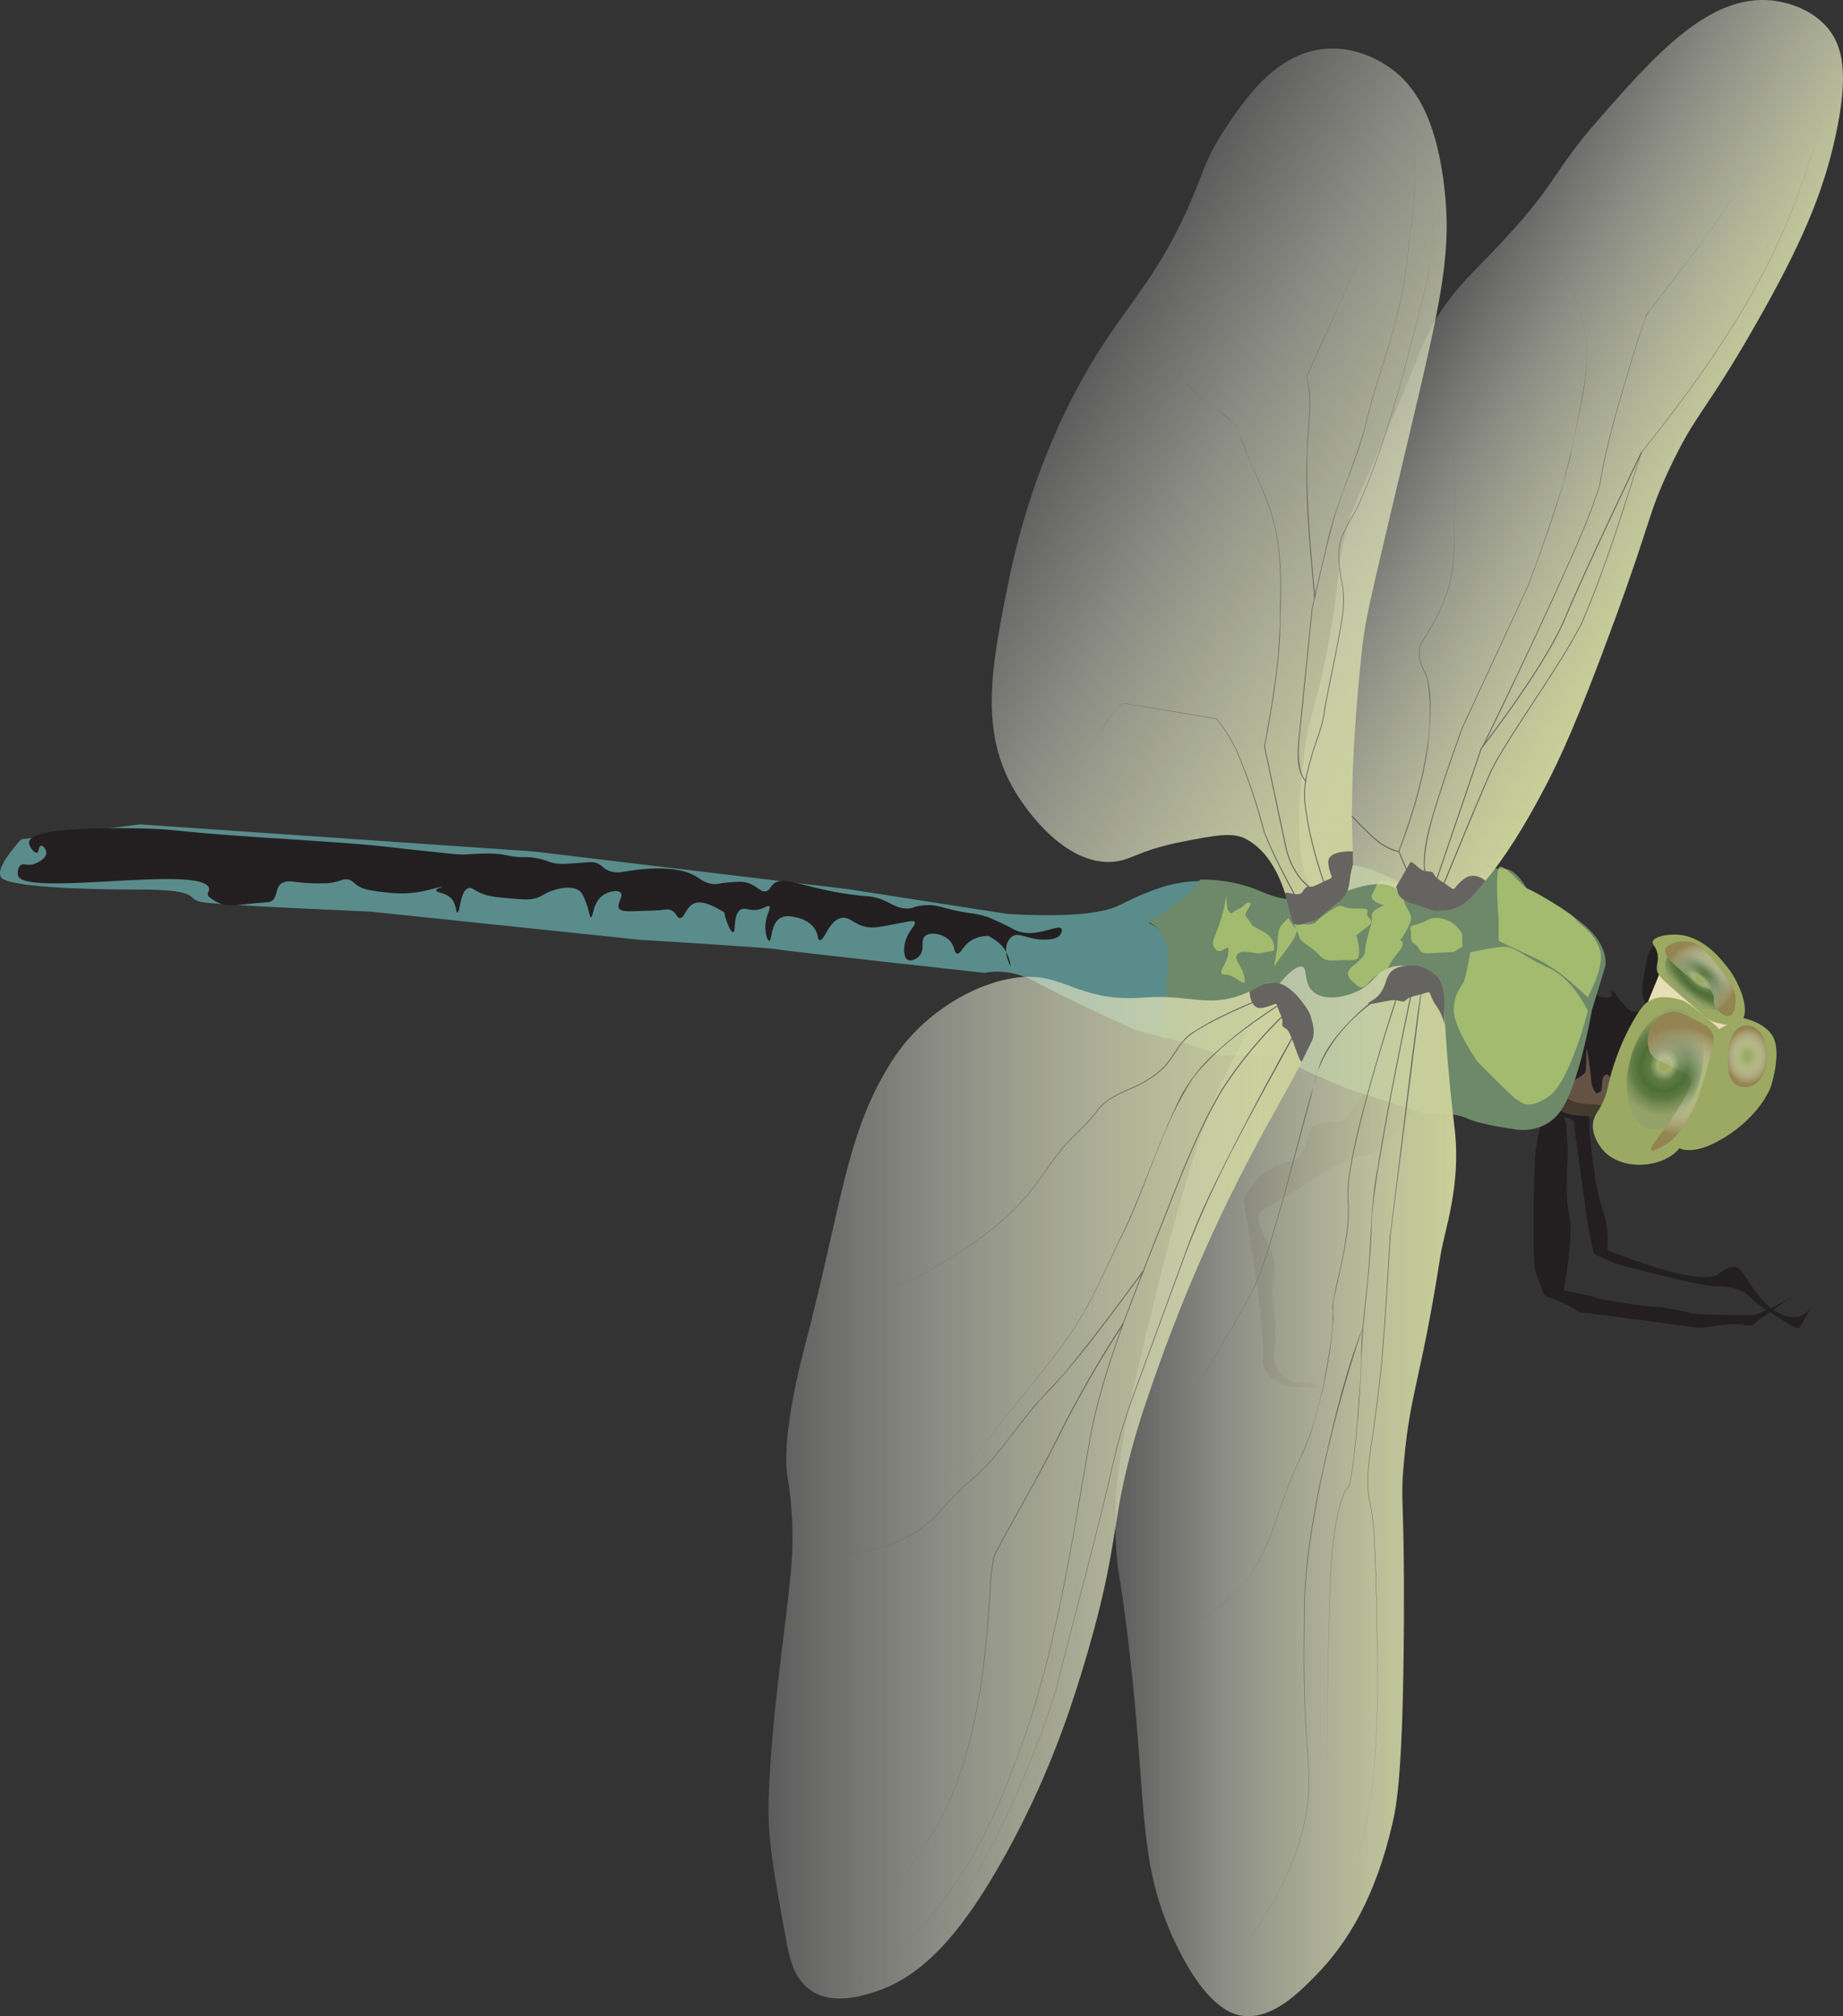 
        <svg xmlns:rdf="http://www.w3.org/1999/02/22-rdf-syntax-ns#" xmlns="http://www.w3.org/2000/svg" xmlns:cc="https://creativecommons.org/ns" xmlns:xlink="http://www.w3.org/1999/xlink" xmlns:dc="https://www.dublincore.org/specifications/dublin-core/dcmi-terms/" x="0px" y="0px" width="457px" height="500px" viewBox="0 0 457 500" xml:space="preserve">
            <rect x="0" y="0" width="457" height="500" fill="#333333" stroke="none"/>
            <title>Anax-imperator-dragonfly</title>
            <desc xmlns:ian_image_library="https://ian.umces.edu/media-library/">
                <ian_image_library:title>Anax-imperator-dragonfly</ian_image_library:title>
                <ian_image_library:descr><p>A dragonfly in 3/4 view </p></ian_image_library:descr>
                <ian_image_library:scene>
                    <ian_image_library:contains>Dragonfly</ian_image_library:contains>
                    <ian_image_library:when>2025-03-12</ian_image_library:when>
                </ian_image_library:scene>
            </desc>
             <defs><radialGradient id="ian_symbols_464f35a5306be3e46df4b8498b6c8dc5" cx="240.44" cy="54.98" fx="240.44" fy="54.98" r="6.96" gradientTransform="translate(477.31 21.5) rotate(90) scale(1 .8)" gradientUnits="userSpaceOnUse"><stop offset=".11" stop-color="#fff" stop-opacity="0"></stop><stop offset=".26" stop-color="#f1efe8" stop-opacity=".13"></stop><stop offset=".56" stop-color="#cdc6af" stop-opacity=".46"></stop><stop offset=".99" stop-color="#958554" stop-opacity=".99"></stop><stop offset="1" stop-color="#948452"></stop></radialGradient><radialGradient id="ian_symbols_464f35a5306be3e46df4b8498b6c8dc51" cx="232.25" cy="57.64" fx="232.25" fy="57.64" r="12.91" gradientTransform="translate(648.54 224.17) rotate(157.46) scale(.98 .91) skewX(4.7)" gradientUnits="userSpaceOnUse"><stop offset=".11" stop-color="#fff" stop-opacity="0"></stop><stop offset=".11" stop-color="#f0f3f1" stop-opacity=".03"></stop><stop offset=".2" stop-color="#67856e" stop-opacity=".3"></stop><stop offset=".31" stop-color="#174522" stop-opacity=".45"></stop><stop offset=".51" stop-color="#00320c" stop-opacity=".5"></stop><stop offset=".68" stop-color="#174421" stop-opacity=".46"></stop><stop offset=".9" stop-color="#5a765d" stop-opacity=".33"></stop><stop offset="1" stop-color="#7e927d" stop-opacity=".27"></stop></radialGradient><radialGradient id="ian_symbols_464f35a5306be3e46df4b8498b6c8dc52" cx="205.64" cy="56.98" fx="205.64" fy="56.98" r="12.91" gradientTransform="translate(500.67 209.28) rotate(130.21) scale(.53 .68) skewX(-46.6)" xlink:href="#ian_symbols_464f35a5306be3e46df4b8498b6c8dc51"></radialGradient><radialGradient id="ian_symbols_464f35a5306be3e46df4b8498b6c8dc53" cx="246.6" cy="61.74" fx="246.6" fy="61.74" r="13.5" gradientTransform="translate(478.5 21.5) rotate(90)" xlink:href="#ian_symbols_464f35a5306be3e46df4b8498b6c8dc5"></radialGradient><radialGradient id="ian_symbols_464f35a5306be3e46df4b8498b6c8dc54" cx="221.23" cy="56.88" fx="221.23" fy="56.88" r="9.01" gradientTransform="translate(478.5 21.5) rotate(90)" xlink:href="#ian_symbols_464f35a5306be3e46df4b8498b6c8dc5"></radialGradient><linearGradient id="ian_symbols_b4dc961a218f8b24b5c63146a46b17e3" x1="348.25" y1="201.95" x2="348.25" y2="117.41" gradientTransform="translate(478.5 21.5) rotate(90)" gradientUnits="userSpaceOnUse"><stop offset="0" stop-color="#fff" stop-opacity=".2"></stop><stop offset=".38" stop-color="#e8ebd4" stop-opacity=".53"></stop><stop offset=".8" stop-color="#d2d7a8" stop-opacity=".87"></stop><stop offset="1" stop-color="#c9cf97"></stop></linearGradient><linearGradient id="ian_symbols_b4dc961a218f8b24b5c63146a46b17e31" x1="347.44" y1="287.94" x2="347.44" y2="153.13" xlink:href="#ian_symbols_b4dc961a218f8b24b5c63146a46b17e3"></linearGradient><linearGradient id="ian_symbols_b4dc961a218f8b24b5c63146a46b17e32" x1="68.92" y1="128.95" x2="109.75" y2="58.24" xlink:href="#ian_symbols_b4dc961a218f8b24b5c63146a46b17e3"></linearGradient><linearGradient id="ian_symbols_b4dc961a218f8b24b5c63146a46b17e33" x1="71.21" y1="209.94" x2="131.52" y2="105.49" xlink:href="#ian_symbols_b4dc961a218f8b24b5c63146a46b17e3"></linearGradient></defs><path d="M382.9,277.7s-1.95,2.53-2.34,10.72c-.39,8.18-.39,24.36,0,26.11s2.34,6.62,2.34,6.62c0,0,.39.39,3.22,1.36s5.16,2.92,5.75,2.92,29.65,3.9,29.65,3.9c0,0,6.3-.92,8.4-.95s4.43.8,5.02,0,9.16-6.65,9.16-6.65c0,0-7.6,4.48-9.94,4.48s-14.03-.19-15-.58-7.24-1.56-9.08-1.56-13.14-1.75-13.91-2.14-8.38-1.95-8.38-1.95c0,0,2.53-14.42,1.36-18.51-1.17-4.09-.39-15.5-.39-15.5l-.39-7.49s-1.56-4.68-3.51-2.73l-1.95,1.95Z" fill="#231f20"></path><path d="M351.34,273.91s-7.21,11.85-13.06,12.63c-5.85.78-13.64,6.62-13.64,6.62,0,0-6.92,4.29-8.82,5.46s-4.43,1.24-3.65,4.42,3.26,6.3,3.77,9.8-1.1,4.48,0,12.86c1.1,8.38-1.24,11.11,1.1,14.42s6.62,2.73,6.62,2.73l1.75.04s1.36.93.78,1.13-2.09-.19-4.65,0-8.99-2.53-8.4-7.01-1.95-22.21-1.95-22.21l-2.84-17.15s2.64-6.64,8.68-8.78c6.04-2.14,4.48-1.04,6.04-3.54,1.56-2.5.78-6,4.09-6.78s5.56.63,7.07-1.83,3.66-5.53,3.66-5.53l2.12-2.41,11.31,5.12Z" fill="#231f20"></path><path d="M449.4,323.47c-.38.8-1.14,2.06-2.53,2.73-3.02,1.44-6.66-1.02-7.4-1.56-2.91-2.09-5.52-6.22-7.01-8.57-.33-.52-.9-1.44-1.95-1.75-1.86-.55-3.87,1.23-4.29,1.56-2.09,1.64-8.56,1.58-27.67-5.85,0,0,.75-4.87-1.38-10.91-2.13-6.04-3.1-19.87-3.1-19.87v-4.09h-4.29l-3.6-2.48v4.24s4.19,0,4.19,1.75,2.53,18.71,3.12,23.38,1.82,8.96,1.82,8.96l5.2,2.34s20.46,5.65,25.14,5.65,7.21,1.36,8.77,3.12,10.13,6.82,10.13,6.82c0,0,1.34.58,1.63.37s3.24-5.82,3.24-5.82Z" fill="#231f20"></path><path d="M393.19,253.91s8.48,1.02,9.35,3.65,2.19,3.07,0,7.31c-2.19,4.24-2.39,10.88-2.39,10.88,0,0-.68,1.69-4.48,1.25-3.8-.44-6.14-.17-8.18-1.25s-3.6-1.23-3.33-1.96,9.03-19.87,9.03-19.87Z" fill="#443a2e"></path><path d="M395.24,251.03s8.48,1.02,9.35,3.65,2.19,3.07,0,7.31-2.39,10.88-2.39,10.88c0,0-.68,1.69-4.48,1.25-3.8-.44-6.14-.17-8.18-1.25s-3.6-1.23-3.33-1.96,9.03-19.87,9.03-19.87Z" fill="#645344"></path><path d="M410.96,233.84s-1.86.97-2.39,3.31c-.53,2.34-1.77,7.67-1.12,10.13s1.14,3.25-1.04,3.57-2.76-.55-4.23-2.31-1.9-2.48-1.9-2.48l-.73-.58s.9,2.21-1.43,1.9-2.25-.59-2.14-.95-1.03-1.68-1.03-1.68c0,0-.5,10.18-3,14.47s-3.95,9.57-3.95,9.57c0,0,4.68-1.68,5.11-3s0-8.17.58-4.52.73,4.96.88,6.86,1.32,3.07,1.32,3.07c0,0,.55-.15,1.08-.58s-.14-3.36,1.14-4.09,2.45,3.95,2.45,3.95l9.2-23.09,2.39-4.62v-4.55l-1.22-4.38Z" fill="#231f20"></path><path d="M289.86,240.1c.88-9.65-4.97-11.11-4.97-11.11,0,0,3.8-2.05,9.06-6.14,2.02-1.57,3.26-3.09,4.02-4.38-3.68.05-7.53.65-11.33,2.04-9.65,3.51-8.18,4.68-16.08,5.85s-20.75.29-20.75.29l-39.46-6.14-78.04-9.35-97.62-6.72-29.42,3.7s-7.4,7.79-4.68,9.74c2.73,1.95,17.93,2.73,33.9,2.73s11.3,2.34,15.59,3.12c4.29.78,41.7,2.34,41.7,2.34l67.03,7.01s32.35,1.95,33.9,2.34c1.56.39,51.44,5.85,51.44,5.85,0,0,5.85-1.56,12.86,2.34,7.01,3.9,24.16,11.65,24.16,11.65l8.05,2.29c-.03-3.6,0-10.66.62-17.45Z" fill="#5a8c8c"></path><path d="M387.13,275.26c4.53-6.58,7.6-24.7,7.6-24.7l3.22-10.58s2.05-5.79-7.6-12.51-11.69-7.01-11.69-7.01c0,0-2.63-4.97-5.55-4.97s-3.51-.88-7.89,1.75c-4.38,2.63-7.31,4.68-11.69,3.8-4.38-.88-7.6-2.92-9.06-3.51-1.46-.58-8.77-4.66-14.03-2.19-5.26,2.48-8.48,7.45-8.48,7.45,0,0-2.63,1.17-9.35-1.75-4.07-1.77-9.32-3-14.98-2.91-.77,1.28-2.01,2.81-4.02,4.38-5.26,4.09-9.06,6.14-9.06,6.14,0,0,5.85,1.46,4.97,11.11-.62,6.79-.65,13.85-.62,17.45l4.42,1.26,9.74,3.37s11.73-1.03,16.78,1.7c5.05,2.73,14.4,6.51,14.4,6.51l18.71,5.97s7.45-.29,10.81,1.32c3.36,1.61,11.4,2.63,11.4,2.63,0,0,7.45,1.9,11.98-4.68Z" fill="#6d8969"></path><path d="M263.26,230.36c-.77-1.4-6.47,2.5-11.3.39-.72-.32-1.32-.75-3.9-1.95-2.06-.96-2.77-1.24-3.12-1.36-1.84-.65-3.27-.83-4.29-.97-7.08-1.02-7.76-2.32-11.69-1.95-2.73.26-2.4.88-4.29.78-3.36-.19-4.22-2.17-8.57-2.92-1.21-.21-1.06-.04-3.9-.39-.34-.04-2.55-.31-5.07-.78-8.75-1.61-13.08-4.02-15.39-1.95-.81.72-.83,1.51-1.75,1.75-1.49.39-2.22-1.45-4.87-2.14-1.15-.3-2.39-.2-4.87,0-1.79.14-2.09.44-3.12.39-2.07-.1-3.48-1.23-4.29-1.75-5.23-3.42-14.99-1.84-17.93-1.36-.87.14-2.31.43-3.9-.19-1.51-.59-1.63-1.41-3.12-1.95-1-.36-1.53-.2-4.29,0-2.61.19-3.91.28-5.07.19-2.43-.18-2.34-.78-5.46-1.36-3.19-.6-3.12.07-6.62-.58-1.11-.21-2.37-.51-4.29-.58-.7-.03-1.29-.02-2.14,0-2.15.04-3.75.17-4.09.19-1.92.14-3.43-.05-8.18-.58-2.99-.33-5.98-.6-8.96-.97-8.92-1.13-22.56-1.88-35.27-2.73-21.01-1.4-19.62-1.97-28.45-2.14-5.41-.11-27.25-.55-27.86,3.31-.18,1.1,1.31,2.88,1.95,2.73.54-.13.39-1.63.97-1.75.5-.11,1.36.83,1.36,1.75,0,1.57-2.5,2.56-2.92,2.73-1.64.65-2.69-.29-3.51.39-.78.65-.72,2.07-.58,2.53,1.54,5.38,45.71-2.78,47.35,3.12.2.72-.82,1.46,0,2.14,3.99,3.31,6.33,1.85,14.42,1.36,3.04-.18,1.58-3.84,3.9-4.87,1.88-.84,2.85.22,8.96.19,1.54,0,2.33-.01,3.31-.19,2.11-.39,2.66-1.03,3.9-.78,1.16.24,1.33.93,2.73,1.75.71.42,1.63.81,4.29,1.17,3.33.45,6.94.94,11.5,0,2.19-.45,4.84-1.28,4.87-1.17.02.08-1.56.45-1.56.97,0,.62,2.25.44,3.7,1.95,1.39,1.45,1.11,3.5,1.56,3.51.72.02.63-5.36,2.73-6.04.79-.25,1.22.36,2.92,1.17,2.08.99,4.64,1.18,9.74,1.56,1.59.12,2.63.15,3.9-.19,1.34-.36,1.79-.82,2.92-1.36,2.21-1.07,6.2-2.08,8.18-.39.64.55.95,1.34,1.56,2.92.82,2.12.8,3.48,1.17,3.51.57.04.4-3.17,2.53-5.07,1.61-1.44,4.19-1.82,4.87-.97.73.91-1.16,2.71-.39,3.9.51.79,2.29.72,5.85.58,2.6-.1,3.89-.15,4.29-.19,1.35-.16,1.95-.34,2.73,0,1.32.58,1.34,1.85,2.14,1.95,1.17.14,1.47-2.55,3.31-3.51,3.18-1.66,8.56,3.11,8.96,2.53.19-.27-.85-1.52-1.17-1.36-.62.3,1.27,5.97,2.14,5.85.77-.11-.09-4.62,1.95-5.65,1.17-.59,2.12.56,4.48,0,1.52-.36,2.17-1.08,2.53-.78.55.47-.93,2.21-.97,5.07-.03,1.8.53,3.5.97,3.51.7,0,.29-4.2,2.73-5.65,1.26-.75,2.73-.44,3.9-.19.57.12,3.28.69,4.68,2.92.92,1.47.59,2.57,1.17,2.73,1.21.33,2.18-4.68,5.26-5.46,2.45-.62,3.36,2.16,7.6,2.34.97.04,2.47-.23,5.46-.78,3.59-.66,4.91-1.13,5.26-.58.53.81-2.09,2.4-2.53,5.85-.06.45-.37,2.88.78,3.51.81.44,2.16-.13,2.92-.97,1.51-1.67.14-3.72,1.36-4.87,1.3-1.22,4.66-.62,6.24,1.17,1.21,1.37.94,2.96,1.75,3.12.91.18,1.32-1.77,3.31-3.12,2.68-1.81,6.04-1.07,6.04-1.36,0-.21-1.62-.51-1.75-.19-.17.41,2.43,1.13,4.09,3.51,1.36,1.94,1.6,4.27,1.56,4.29-.06.02-2.03-3.68-.58-6.24.16-.29.43-.76.97-1.12,1.79-1.19,3.69.75,7.84.78,1.17,0,3.3,0,4.14-1.32.12-.2.53-.83.29-1.27Z" fill="#231f20"></path><g><path d="M429.63,248.37l1.25,7.24s-7.31,25.22-9.65,26.05-7.89,1.95-7.89,1.95l-10.1-2.37,4.4-30.37,4.97-12.12,17.02,9.61Z" fill="#e8deb5"></path><path d="M425.79,255.47l5.85-3.12s7.4,1.17,8.57,6.24c.85,3.68-.36,8.5-1.08,10.85-.29.95-1.58,3.19-2.16,4-1.7,2.41-5.11,6.44-11.18,9.69-6.54,3.51-9.55,1.56-9.55,1.56,0,0,6.43-10.33,7.6-16.95,1.17-6.62,1.95-12.28,1.95-12.28Z" fill="#9ca962"></path><path d="M425.44,253.57c-1.74-.41-2.18-1.04-7.89-5.99-5.22-4.54-6.75-5.66-6.72-7.6.02-1.17.6-2.34,0-4.09-.46-1.35-1.16-1.71-1.02-2.34.28-1.27,3.59-1.95,6.28-1.75,6.61.49,11.05,6.47,12.86,8.91,1.94,2.62,5.09,9.19,3.08,12.23-1.4,2.12-4.24,1.19-6.59.63Z" fill="#9ca962"></path><path d="M416.96,248.01c-2-.55-5.1-1.4-7.89.15-1.14.63-1.95,1.5-3.36,3.8-4.35,7.08-6.21,14.3-6.43,15.2-.63,2.52-.76,3.79-1.75,5.99-1.25,2.8-2.19,3.33-2.48,5.11-.58,3.49,2.14,6.63,2.48,7.01,3.85,4.31,11.35,4.56,16.22,1.75,2.27-1.3,3.36-2.96,5.55-6.28,5.42-8.21,6.07-15.53,6.72-22.8.08-.85.8-2.44-.29-3.36-4.5-3.8-7.37-6.19-8.77-6.58Z" fill="#9ca962"></path><path d="M431.35,254.76c.88-.53,1.75-.52,2.11-.49,1.95.16,3.15,1.97,3.39,2.34.79,1.2,1.02,2.42,1.17,3.22.13.7.67,3.65-.7,6.43-.27.54-.85,1.69-1.99,2.48-1.6,1.12-4.03,1.34-5.5-.29-.9-1-1.1-2.32-1.29-3.51-.56-3.6.22-8.62,2.81-10.18Z" fill="url(#ian_symbols_464f35a5306be3e46df4b8498b6c8dc5)"></path></g><ellipse cx="412.86" cy="265.15" rx="15.28" ry="8.99" transform="translate(51.06 596.59) rotate(-75.2)" fill="url(#ian_symbols_464f35a5306be3e46df4b8498b6c8dc51)"></ellipse><ellipse cx="421.23" cy="243.01" rx="5.75" ry="9.64" transform="translate(-31.09 421.6) rotate(-51.53)" fill="url(#ian_symbols_464f35a5306be3e46df4b8498b6c8dc52)"></ellipse><path d="M414.36,250.89c1.47-.19,2.78.46,5.41,1.75,2.63,1.29,3.94,1.94,4.68,3.22.87,1.51.57,3.13-.58,7.16-1.85,6.45-2.77,9.67-4.53,13.01-2.63,4.99-4.68,6.7-5.99,7.6-1.41.97-3.55,2.07-3.95,1.61-.56-.65,2.69-3.88,6.87-10.52,3.02-4.8,3.34-6.34,2.78-7.45-.19-.38-.53-.79-5.26-3.07-3.01-1.45-3.39-1.54-3.95-2.19-1.44-1.71-1.53-4.33-.88-6.28.79-2.37,2.9-4.51,5.41-4.82Z" fill="url(#ian_symbols_464f35a5306be3e46df4b8498b6c8dc53)"></path><path d="M417.14,240.95c-2.5-2.2-4.59-4.04-4.24-5.41.38-1.5,3.68-2.47,6.43-1.9,2.55.53,4.43,2.99,8.18,7.89,1.77,2.32,2.54,3.64,2.78,5.41.22,1.68.06,4.47-1.32,4.97-1.11.4-2.73-.79-3.51-2.05-.93-1.51-.08-2.23-.88-3.65-.84-1.51-2.08-1.25-5.26-3.51-1-.71-1.69-1.32-2.19-1.75Z" fill="url(#ian_symbols_464f35a5306be3e46df4b8498b6c8dc54)"></path><path d="M362.59,234.79v-3.05s-1.02-2.34-3.36-3.36-3.95-1.02-5.7,0-4.24.91-3.8,1.99-.44,2.83,1.02,3.71,1.02,2.48,3.22,2.34,6.43-.29,6.43-.29l2.19-1.34Z" fill="#c4dc73" opacity=".61"></path><path d="M343.15,224.44s-4.09-.88-2.78-2.92.73-3.07,2.78-3.07,4.85.78,5.35,1-.93,3.09,0,4.99,1.85,2.78,1.17,4.38-1.99,3.95-2.43,4.24,2.05.16-.73,3.37-1.17,3.35-4.38,4.96-3.36,4.82-5.7,2.92-3.07-3.07-.88-4.82,2.92-2.63,2.92-3.65.58-3.1.73-3.81.88-2.91,1.02-3.64-.71-1.9,1.11-2.92l1.81-1.02Z" fill="#c4dc73" opacity=".61"></path><path d="M336.28,232.02c2.48-2.18,4.82-2.98,3.22-4.41s1.61-2.45-3.22-2.3-2.48-2.05-6.72.73-2.48,2.78-4.82,3.22-4.82-1.87-3.36,1.11c1.46,2.98,0,2.06,3.36,4.42s2.63,3.67,6.72,3.38,5.41.6,5.55-1.74-.73-4.41-.73-4.41Z" fill="#c4dc73" opacity=".61"></path><path d="M319.48,227.61c-1.61,1.94-2.48,1.64-2.63,5.3s-1.02,6.87-1.02,6.87l3.65-4.99s2.78-3.6,1.9-4.42-1.9-2.76-1.9-2.76Z" fill="#c4dc73" opacity=".61"></path><path d="M315.92,235.74c.39-4.82-4.77-5.02-5.65-6.62s-1.75-1.75-1.32-2.78,1.9-2.48.73-2.48-1.02,1.02-2.63,1.61-1.61,1.75-2.48.29,0-6.28-.88-1.46-2.92,8.44-2.92,9.41.58,2.28,1.75,2.14,2.34-2.19,2.05.58-3.22,5.26-.73,5.26,4.97,3.51,4.82,1.32-1.9-4.45-1.9-4.78-.73-.75.29-1.78,4.82.16,5.26,0,3.6-.69,3.6-.69Z" fill="#c4dc73" opacity=".61"></path><path d="M393.72,250.69s-3.6-7.89-9.65-10.62-8.18-5.07-10.52-5.26-8.96,1.36-8.96,1.36c0,0-1.17,6.65-1.75,7.61s-2.34,2.72-2.34,6.91,5.85,12.57,5.85,12.57c0,0,9.16,9.35,9.94,9.55s2.14,2.83,7.6-.78c5.46-3.61,9.84-21.34,9.84-21.34Z" fill="#c4dc73" opacity=".61"></path><path d="M371.6,228.28v5.07l8.61,4.04c3.37,1.58,6.49,3.64,9.27,6.12l4.24,3.77s4.25-7.63,3.07-11.46c-1.54-5-4.88-6.07-6.1-7.9s-11.22-7.34-12.13-7.67-4.82-5.23-6.46-5.31-.49,12.76-.49,13.35Z" fill="#c4dc73" opacity=".61"></path><g><path d="M355.39,241.59c4.08,2.38,1.2,3.81,5.3,38.23,1.69,14.25-2.54,25.34-3.51,31.57-4.82,30.88-7.47,33.52-9.06,51.15-.96,10.63.16,7.93,0,39.46-.19,37.7-1.81,45.83-2.92,50.56-4.02,17.13-10.45,28.71-19,37.41-4.53,4.6-10.86,10.87-18.12,9.94-2.35-.3-8.76-1.87-16.37-17.54-10.4-21.41-6.79-35.7-12.57-80.38-1.63-12.6-1.95-11.73-2.34-17.54-1.03-15.36.83-27.21,8.77-59.33,9.02-36.5,13.9-50.67,21.92-65.76,8.54-16.07,13.8-20.32,15.49-19.58,1.31.57.2,4,2.63,6.14,2.68,2.35,7.7,1.42,10.81,0,4.25-1.94,4.32-4.5,7.89-5.85,3.92-1.48,8.9.25,11.07,1.52Z" fill="url(#ian_symbols_b4dc961a218f8b24b5c63146a46b17e3)"></path><path d="M312.95,244.26c-12.08,7.01-16.46,2.12-29.23,3.12-18.11,1.42-20.16-7.92-35.07-4.29-10.97,2.67-18.79,9.89-20.65,11.69-4.03,3.88-6.52,7.7-8.18,10.52-10.17,17.24-11.17,33.8-20.26,68.59-.9,3.45-5.88,22.38-4.29,32.35.15.96.93,5.32,1.17,11.3,0,0,.15,3.66,0,7.4-.5,12.42-5.25,38.67-5.85,61.96-.24,9.24,1.27,17.46,4.29,33.9.88,4.77,1.96,10,6.24,12.86,5.31,3.56,12.46,1.39,15.59.39,10.82-3.45,20.67-12.45,32.73-34.29,10.16-18.39,15.48-34.28,18.71-44.82,10.57-34.49,6.28-36.3,14.81-63.52.31-.98,1.26-3.91,2.62-7.81,3.08-8.85,10.6-30.25,23.88-55.71,11.62-22.28,18.81-30.8,14.81-37.41-2.35-3.88-7.64-8.36-11.3-6.24Z" fill="url(#ian_symbols_b4dc961a218f8b24b5c63146a46b17e31)"></path><path d="M356.3,225.75c9.44,2.14,23.23-23.71,26.89-30.69,3.26-6.21,7.79-15.67,16.95-40.63,9.6-26.15,8.44-26.71,13.74-38,6.78-14.44,8.63-13.43,21.63-36.24,11.19-19.64,16.48-32.1,19.58-46.18,3.51-15.93,1.72-22.61-1.75-26.89-4.82-5.93-12.58-6.87-14.03-7.01-15.61-1.59-29.1,13.77-42.67,29.23-11.83,13.48-10.15,15.52-23.67,30.1-7.62,8.22-11.14,10.78-16.08,18.41-3.56,5.51-3.71,7.22-11.4,25.43-8.95,21.19-9.8,21.31-11.69,28.35-2.58,9.59-1.15,9.85-4.09,26.3-3.2,17.88-5.02,18.27-6.43,30.1-.74,6.16-3.69,30.92,4.38,34.2,2.58,1.05,7.65-2.66,13.61-2.95,4.23-.2,4.29,1.18,8.31,2.95,4.85,2.14,5.02,3.12,6.72,3.51Z" fill="url(#ian_symbols_b4dc961a218f8b24b5c63146a46b17e32)"></path><path d="M320.65,227.8c-1.83-5.33-3.63-15.12-11.4-19.58-3.41-1.96-7.73-1.11-16.37.58-11.1,2.18-12.62,4.91-17.83,4.97-12.52.14-22.14-15.46-23.38-17.54-8.78-14.65-5.85-30.58-2.05-49.69,1.98-9.93,7.64-37.06,25.43-63.42,6.28-9.3,12.42-16.07,19-30.4,4.4-9.59,4.51-12.78,9.35-20.17,4.91-7.48,12.8-19.52,25.43-20.46,8.08-.6,14.27,3.61,15.78,4.68,5.73,4.02,11.26,11.45,13.44,28.94,1.97,15.69-.31,27.09-7.31,56.7-12.47,52.79-12.17,50.23-13.44,62.84-1.28,12.6-2.2,27.08-2.05,39.75.09,7.35,1.53,14.42-4.38,19.58-.51.44-8.66,7.79-10.23,3.22Z" fill="url(#ian_symbols_b4dc961a218f8b24b5c63146a46b17e33)"></path><path d="M352.57,245.26s-7.78,61.19-7.77,61.17c-.59,10.08-1.17,20.16-2.01,30.22-.6,6.7-1.5,13.38-2.45,20.04-.78,4.98-1.59,10.01-.79,15.04,1.19,4.93,1.31,9.99,1.52,15.04.26,6.73.38,13.45.46,20.18.15,13.45.2,26.96-1.88,40.28-1.05,6.62-2.41,13.32-5.41,19.37,2.99-6.05,4.34-12.75,5.39-19.37,2.07-13.33,2-26.83,1.83-40.28-.08-6.73-.22-13.46-.48-20.18-.21-5.04-.34-10.11-1.53-15.02-.81-5.04,0-10.09.77-15.07.94-6.66,1.83-13.33,2.43-20.03.82-10.06,1.4-20.14,1.98-30.22.22.12,7.32-61.81,7.95-61.15h0Z" fill="#666461"></path><path d="M351.46,239.89c-3.54,16.67-7.01,33.38-9.76,50.2-.67,4.21-1.31,8.43-1.55,12.68-.11,8.53-1.18,17.01-2.04,25.49-.69,8.5-.66,17.04-1.58,25.52-.48,4.76-.8,9.58-1.84,14.27-.07.26-.15.52-.28.76-1.04.89-1.38,2.22-1.81,3.48-.63,2.03-1.07,4.12-1.42,6.22-.7,4.2-1.08,8.46-1.25,12.71-.41,12.78-.79,25.57-.77,38.35.1,4.25-.09,8.56.68,12.75-.77-4.19-.6-8.5-.7-12.75-.03-12.79.33-25.57.72-38.36.17-4.26.54-8.52,1.24-12.72.35-2.1.79-4.2,1.42-6.24.41-1.22.81-2.67,1.82-3.5.12-.23.2-.48.27-.74,1.03-4.68,1.34-9.49,1.82-14.25.53-6.37,1.05-12.75,1.12-19.14.21-6.4,1.18-12.74,1.72-19.11.77-8.49.6-17.06,2.25-25.46,1.33-8.42,2.93-16.8,4.56-25.17,1.64-8.37,3.36-16.72,5.14-25.06,0,0,.24.05.24.05h0Z" fill="#666461"></path><path d="M347.95,242.77c-4.75,14.57-9.41,29.24-12.53,44.25-.71,3.76-1.36,7.56-1.01,11.4.31,7.72-1.82,15.24-3.43,22.71-.53,1.95-.44,3.72-.35,5.7-.61,9.57-2.61,19.05-5.49,28.19-.57,1.57-1.38,3.87-2.08,5.37-8.85,17.41-7.15,32.04-27.39,42.02-3.44,1.55-7.3,2.89-11.11,2.22,3.82.67,7.67-.67,11.11-2.23,19.14-9.57,18.37-22.48,26.07-39.46,4.72-9.44,6.76-20.02,8.27-30.39.41-2.86.59-5.73.4-8.59.6-4.76,2.08-9.37,2.86-14.1.64-3.77,1.18-7.6.98-11.42-.35-3.84.3-7.68,1-11.44,1.5-7.53,3.52-14.94,5.65-22.31,2.14-7.37,4.42-14.7,6.83-21.98,0,0,.24.08.24.08h0Z" fill="#666461"></path><path d="M339.15,248.88c.38-.31.68-.52.88-.64.49-.28.95-.59,1.36-.96.88-.79,1.58-1.84,2.13-3.48.8-2.4,1.49-4.24,6.39-4.38,2.5-.07,4.55.97,6.54,2.83s1.66,7.5,1.66,7.5l.1,4.59s-.2-2.3-2.08-4.93c-1.87-2.63-1.1-3.7-2.46-3.22s-2.7.68-3.76,1.07-.53.27-1.62,1c-.22.15-.17.27-1.78-.17s-6.78,1.36-7.37.77" fill="#666461"></path><path d="M346.17,219.95c.58,1.03.12,1.79,1.46,2.87,1.51,1.22,1.79.85,6.39,2.55,2.34.87,4.97.71,7.45-.41s4.48-3.7,4.48-3.7l2.37-2.83s-2.59-2.42-5.2-.53-2.23,3.15-3.36,2.26-2.34-1.51-3.22-2.22-.41-.42-1.21-1.47c-.16-.21-.08-.31-1.74-.41s-3.11-2.58-3.86-2.21" fill="#666461"></path><path d="M320.43,228.53c.61,1.5,3.32.57,4.94-.03,1.82-.68,1.7-.83,5.51-3.92,1.94-1.57,3.42-2.9,3.72-5.6s.88-4.55.88-4.55l-.02-3.29s-6.38-.39-6.09,2.83,1.57,3.53.23,4.04-2.49,1.24-3.55,1.64-.58.14-1.88.3c-.26.03-.3-.09-1.24,1.29s-4.18-.47-4.24.36" fill="#666461"></path><path d="M325.08,258.58c1.12-1.95.59-4.2.19-5.6-.45-1.58-.3-1.82-2.78-5.02-1.26-1.63-3.86-4.18-6.33-4.25s-3.22.55-3.22.55l-3.09,1.62s.08,4.58,3.09,4.08c3.01-.5,3.43-1.67,3.77-.5s.9,2.15,1.16,3.07.07.51.09,1.67c0,.23-.12.28,1.07,1.02s2.99,8.1,3.75,8.09" fill="#666461"></path><path d="M284.11,353.91c3.67-2.75,7.5-5.33,10.89-8.42,3.77-4.54,6.61-9.78,9.66-14.82,1.91-3.26,3.96-6.95,5.75-10.31,2.86-5.9,4.54-12.3,6.42-18.57,3.71-12.59,6.55-25.42,10.46-37.95,1.97-4.92,5.62-8.92,9.39-12.54,1.94-1.77,3.95-3.49,6.28-4.77l.12.22c-8.71,5.56-16.21,14.13-17.85,24.69-2.77,10.12-5.36,20.3-8.28,30.38-1.89,6.27-3.58,12.67-6.46,18.57-1.81,3.35-3.85,7.03-5.78,10.3-3.05,5.04-5.91,10.27-9.69,14.8-3.39,3.09-7.23,5.66-10.91,8.41h0Z" fill="#666461"></path><path d="M338.12,328.64c-4.47,13.22-8.14,26.72-10.91,40.4-2,10.26-3.75,20.64-3.71,31.13-.13,10.47-.2,20.95.55,31.4.21,3.48.55,6.96.58,10.46-.09,10.51-3.87,20.71-9.01,29.77-3.41,6.1-7.57,11.77-12.41,16.81,4.83-5.05,8.98-10.72,12.38-16.82,5.12-9.06,8.88-19.25,8.96-29.75-.03-3.49-.37-6.97-.59-10.45-.77-10.45-.72-20.94-.6-31.41-.06-10.49,1.68-20.9,3.67-31.17,2.94-13.45,6.14-27.99,11.1-40.37h0Z" fill="#666461"></path><path d="M357.36,220.44c3.79-9.22,7.56-18.45,11.53-27.6.95-2.31,2.16-4.51,3.48-6.62,6.01-9.99,14.42-21.39,19.76-31.71,5.94-13.73,10.27-28.11,14.84-42.33,16-19.98,31-41.3,39.44-65.68,2.94-8.03,5.57-16.2,7.42-24.55-1.85,8.36-4.47,16.53-7.39,24.56-8.41,24.39-23.39,45.74-39.37,65.74-4.49,14.13-8.87,28.62-14.78,42.33-5.33,10.34-13.73,21.76-19.73,31.75-1.32,2.12-2.51,4.29-3.46,6.6-3.95,9.15-7.71,18.39-11.5,27.61l-.23-.09h0Z" fill="#666461"></path><path d="M356.25,218.48l-.24-.08,11.2-32.87c.16-.2,15.73-20.19,20.69-32.12,4.96-11.95,18.86-40.97,19-41.27l.22.11c-.14.29-14.04,29.31-19,41.25-4.9,11.81-20.17,31.48-20.71,32.16l-11.17,32.81Z" fill="#666461"></path><path d="M353.67,216.52c-.49-.15-.49-.77-.57-1.13-.32-5.89,1.66-11.61,3.33-17.18,1.88-5.95,3.93-11.84,6.07-17.7,0,0,16.45-35.46,16.45-35.46,2.59-6.92,5.08-13.93,7.33-20.98,2.16-6.15,3.96-15.14,5.28-21.58,1.38-7.19,2.93-14.76,1.06-22-1.08-3.54-2.13-7.11-3.58-10.52-1.4-3.39-3.8-6.65-7.47-7.72,3.67,1.07,6.08,4.31,7.48,7.71,1.46,3.41,2.51,6.97,3.6,10.51,2.62,10.55-1.43,22.48-3.29,32.9-2.58,10.82-6.49,21.27-10.29,31.71,0,0-16.39,35.48-16.39,35.48-2.11,5.82-4.17,11.76-6.04,17.69-1.59,5.19-3.27,10.45-3.36,15.93.01.69-.02,1.53.39,2.07,0,0,0,.25,0,.25h0Z" fill="#666461"></path><path d="M349.8,218.49l-3.05-7.31c1.52-4.19,3.06-8.45,4.26-12.77,2.67-9.49,4.58-19.89,2.96-29.71-.62-2.14-2.08-4.01-2.11-6.32-.07-1.12.13-2.29.74-3.25,2.4-3.76,4.68-7.63,6.06-11.89,1.48-4.24,1.9-8.72,1.84-13.19.05-6.68.81-13.42-.17-20.07-.36-2.2-.99-4.38-2.11-6.32,1.12,1.94,1.76,4.12,2.12,6.31,1,6.64.24,13.39.21,20.07.08,4.47-.33,8.97-1.81,13.21-1.37,4.27-3.65,8.17-6.04,11.92-.6.94-.78,2.08-.72,3.18.04,2.3,1.51,4.16,2.12,6.29,1.13,5.49.48,11.18-.04,16.71-1.25,8.72-4.01,17.84-7.09,25.72,0,0,3.07,7.3,3.07,7.3,0,0-.23.1-.23.1h0Z" fill="#666461"></path><path d="M346.85,211.26c-.12,0-3.03-.24-6.91-3.93-3.85-3.67-4.76-4.84-4.8-4.89l.2-.15s.94,1.21,4.77,4.86c3.81,3.62,6.72,3.86,6.75,3.86l-.02.25Z" fill="#666461"></path><path d="M367.59,185.05c5.95-12.21,11.81-24.47,17.46-36.81,4.1-9.3,8.66-18.49,11.62-28.22,1.61-10.06,4.65-19.84,7.54-29.59,1.26-4.05,2.47-8.13,3.96-12.1.27-.84.92-1.43,1.42-2.11,7.31-9.33,14.62-18.8,21.17-28.68,1.85-2.84,3.7-5.71,5.03-8.84-1.33,3.13-3.17,6.01-5.02,8.85-6.54,9.89-13.83,19.37-21.13,28.71-1.21,1.26-1.74,2.86-2.26,4.49-1.09,3.21-2.09,6.46-3.08,9.71-2.88,9.76-5.9,19.53-7.5,29.6-2.95,9.76-7.5,18.95-11.59,28.27-5.64,12.36-11.47,24.63-17.41,36.85,0,0-.22-.11-.22-.11h0Z" fill="#666461"></path><path d="M325.3,220.6c-3.38-2.26-5.42-5.99-6.43-9.83-.31-1.36-1.18-5.55-1.49-7,0,0-3.93-18.66-3.93-18.67.9-4.55,1.68-9.12,2.35-13.71,1.06-6.87,1.65-13.8,1.6-20.75.19-6.93.23-13.95-1.5-20.71-1.08-4.52-2.92-8.78-4.88-12.98-.93-2.12-1.82-4.26-2.61-6.44-.85-2.11-1.26-4.58-3.06-6.13-3.56-2.9-7.86-5.07-10.6-8.9-1.34-1.88-2.53-3.92-4.45-5.28-1.81-1.45-3.87-2.55-5.76-3.88,2.83,1.97,6.09,3.51,8.24,6.3,1.88,2.93,4.09,5.64,6.98,7.65,2.22,1.82,5.05,3.01,6.76,5.39,1.78,3.63,2.78,7.62,4.57,11.26,1.97,4.19,3.82,8.46,4.91,12.98,2.31,9.04,1.52,18.45,1.42,27.68-.51,9.2-2.07,18.6-3.77,27.49,0,0,3.96,18.65,3.96,18.65.26,1.21,1.21,5.73,1.5,6.98.98,3.77,3.04,7.48,6.33,9.67,0,0-.12.22-.12.22h0Z" fill="#666461"></path><path d="M328.53,219.95c-2.43-6.97-4.37-14.12-5.12-21.48-.27-3.72.68-7.36,1.7-10.88.97-3.53,2.57-6.94,3.13-10.54.19-1.85.59-3.64.94-5.45,1.07-5.25,2.3-10.99,3.2-16.24.66-3.62,1.06-7.29.27-10.93-.62-3.6-1.27-7.39-.1-10.95,1.24-3.48,3.64-6.38,4.95-9.85,4.4-10.12,7.61-20.72,10.52-31.35,3.4-14.15,9.11-28.5,6.82-43.26,2.31,14.76-3.37,29.13-6.76,43.28-2.9,10.64-6.09,21.25-10.48,31.38-1.29,3.46-3.7,6.39-4.93,9.84-1.16,3.54-.51,7.3.12,10.89.81,3.63.41,7.35-.25,10.98-.89,5.25-2.12,11-3.18,16.25-.34,1.8-.74,3.61-.93,5.42-.57,3.67-2.16,7.03-3.13,10.59-1.02,3.51-1.95,7.14-1.68,10.81.72,7.26,2.74,14.49,5.11,21.35,0,0-.21.14-.21.14h0Z" fill="#666461"></path><path d="M323.73,193.88c-2.42-2.85-1.98-7.03-1.74-10.51,0,0,1.09-10.77,1.09-10.77,0,0,2.19-21.54,2.19-21.54,1.13-5.09,2.3-10.16,3.54-15.23,2.07-10.26,6.78-19.68,9.59-29.72,2.24-10.18,6.21-19.89,8.54-30.05,1.19-5.08,1.75-10.26,2.4-15.43.64-5.17,1.35-10.33,1.58-15.54.23-5.18-.18-10.51-2.25-15.33,2.08,4.81,2.5,10.15,2.27,15.33-.22,5.21-.92,10.38-1.56,15.54-.64,5.17-1.19,10.36-2.38,15.44-2.32,10.17-6.27,19.87-8.5,30.06-1.99,7.57-5.38,14.67-7.6,22.16-2.05,7.52-3.77,15.21-5.46,22.77,0,0-2.15,21.54-2.15,21.54-.24,3.53-1.6,12.66-1.16,16.15.19,1.71.52,3.65,1.74,4.91,0,0-.15.2-.15.2h0Z" fill="#666461"></path><path d="M321.44,222.97c-2.87-5.43-5.81-10.85-8.05-16.58-1.58-5.94-3.39-11.81-5.71-17.5-1.42-3.85-3.48-7.41-6.06-10.6-1.28-.17-20.76-3.52-21.65-3.65-.4-.05-.81-.18-1.2-.16-.39.09-.72.36-1.03.62-1.21,1.09-2.19,2.41-3.17,3.7-1.94,2.62-3.68,5.37-5.5,8.07,2.77-4,5.16-8.36,8.64-11.81.31-.26.64-.53,1.05-.63.42-.02.81.11,1.22.15.35.06,20.54,3.4,21.72,3.63,2.61,3.19,4.68,6.76,6.12,10.61,2.34,5.68,4.18,11.56,5.76,17.49,2.26,5.71,5.21,11.12,8.09,16.53,0,0-.22.12-.22.12h0Z" fill="#666461"></path><path d="M325.89,148.18c-1.21-13.62-2.68-27.39-1.52-41.07.21-4.5.86-9.29-.46-13.64,2.33-5.11,8.37-18.39,10.58-23.36,1.15-2.61,2.33-5.2,3.4-7.84-1.05,2.65-2.23,5.25-3.37,7.85-2.17,4.92-8.22,18.31-10.52,23.39,1.36,4.12.69,9.16.51,13.61-.42,4.55-.48,9.13-.34,13.69.27,9.15,1.07,18.25,1.97,27.35,0,0-.25.01-.25.01h0Z" fill="#666461"></path><path d="M319.27,250.98c-6.1,5.8-11.61,12.27-16.15,19.36-7.18,12.09-11.73,25.53-17.03,38.5-5.94,15.27-12.79,31.88-15.74,48-4.86,27.64-8.8,55.71-19.25,81.95-7.7,21.09-20.12,41.01-39.19,53.51,19.06-12.53,31.45-32.43,39.13-53.54,10.41-26.25,14.33-54.31,19.16-81.96,2.93-16.13,9.78-32.76,15.7-48.04,5.3-12.99,9.84-26.44,17.01-38.56,4.55-7.11,10.06-13.6,16.17-19.42,0,0,.17.18.17.18h0Z" fill="#666461"></path><path d="M283.63,315.26c-7.35,9.83-14.52,19.86-22.79,28.95-5.33,5.14-9.36,11.35-14.12,16.99-2.31,2.89-5.16,5.25-7.95,7.67-2.69,2.53-4.95,5.46-7.64,7.98-9.13,8.44-23,10.15-34.67,6.91,11.67,3.21,25.52,1.48,34.61-6.97,2.68-2.53,4.94-5.47,7.63-8,2.78-2.42,5.61-4.77,7.92-7.68,3.17-3.76,6-7.78,9.12-11.58,3.11-3.81,6.79-7.1,9.8-11,6.21-7.61,12.08-15.5,17.88-23.42l.2.15h0Z" fill="#666461"></path><path d="M313.6,247.49c-4.8,1.96-9.57,4.05-14.13,6.52-2.21,1.27-4.6,2.52-6.24,4.51-1.59,2.04-2.78,4.4-4.62,6.27-1.84,1.87-4.08,3.27-6.4,4.44-3.51,1.65-7.37,2.85-9.86,5.99-2.26,3.21-5.3,5.72-7.96,8.54-3.44,3.9-6.05,8.45-9.41,12.41-6.66,8.03-15.6,13.79-24.57,18.92-4.56,2.46-9.37,4.62-14.5,5.55,5.12-.95,9.93-3.11,14.48-5.58,8.95-5.15,17.88-10.92,24.51-18.95,3.35-3.98,5.95-8.53,9.39-12.44,2.68-2.85,5.67-5.32,7.94-8.55,2.49-3.16,6.41-4.41,9.89-6.05,2.3-1.16,4.53-2.57,6.34-4.41,2.7-2.76,4.06-6.83,7.55-8.83,5.47-3.52,11.5-6.07,17.49-8.57,0,0,.09.23.09.23h0Z" fill="#666461"></path><path d="M316.79,249.57c-7.56,4.99-15.1,10.44-20.8,17.56-8.43,12.69-11.68,28.05-18.84,41.45-2.29,4.88-5.42,11.76-8.05,16.38-6.04,10.6-14.5,19.54-21.86,29.2-3.53,4.91-7.49,9.73-12.61,13.05,5.12-3.32,9.06-8.15,12.59-13.07,7.34-9.67,15.78-18.62,21.81-29.22,2.61-4.6,5.76-11.53,8.02-16.39,5.57-10.84,9.11-22.56,14.28-33.59,2.39-5.64,6.16-10.56,10.79-14.57,4.53-4.08,9.45-7.7,14.56-11.01,0,0,.13.21.13.21h0Z" fill="#666461"></path><path d="M278.67,328.23c-6.03,9.26-11.54,18.83-16.45,28.72-4.9,9.9-10.68,19.33-15.75,29.15.03-.12-.73,5.26-.73,5.24-1,19.08-2.91,38.7-10.76,56.37-1.57,3.52-3.61,6.8-5.71,10.02-4.03,6.54-8.88,12.69-15.17,17.2,6.29-4.52,11.12-10.67,15.14-17.22,2.1-3.23,4.13-6.5,5.69-10.02,7.81-17.68,9.69-37.26,10.66-56.36,0,0,.72-5.28.73-5.29,5.05-9.82,10.82-19.25,15.7-29.17,4.89-9.91,10.4-19.5,16.42-28.77,0,0,.21.14.21.14h0Z" fill="#666461"></path><path d="M321.66,255.43c-9.77,17.95-20.16,35.75-27.43,54.89,0,0-10.57,28.84-10.57,28.84-2.65,7.21-5.43,14.38-7.15,21.88-4.43,19.66-10.13,39.99-15.05,59.56-5.66,16.96-12.75,33.61-22.17,48.85-2.77,4.29-5.66,8.58-9.35,12.14,3.69-3.56,6.57-7.86,9.34-12.15,9.4-15.24,16.47-31.9,22.11-48.86,4.9-19.59,10.58-39.91,14.99-59.58,1.71-7.5,4.49-14.69,7.13-21.9,0,0,10.54-28.85,10.54-28.85,3.44-9.66,8.17-18.79,12.81-27.91,4.7-9.1,9.57-18.11,14.57-27.05,0,0,.22.12.22.12h0Z" fill="#666461"></path></g></svg> 
